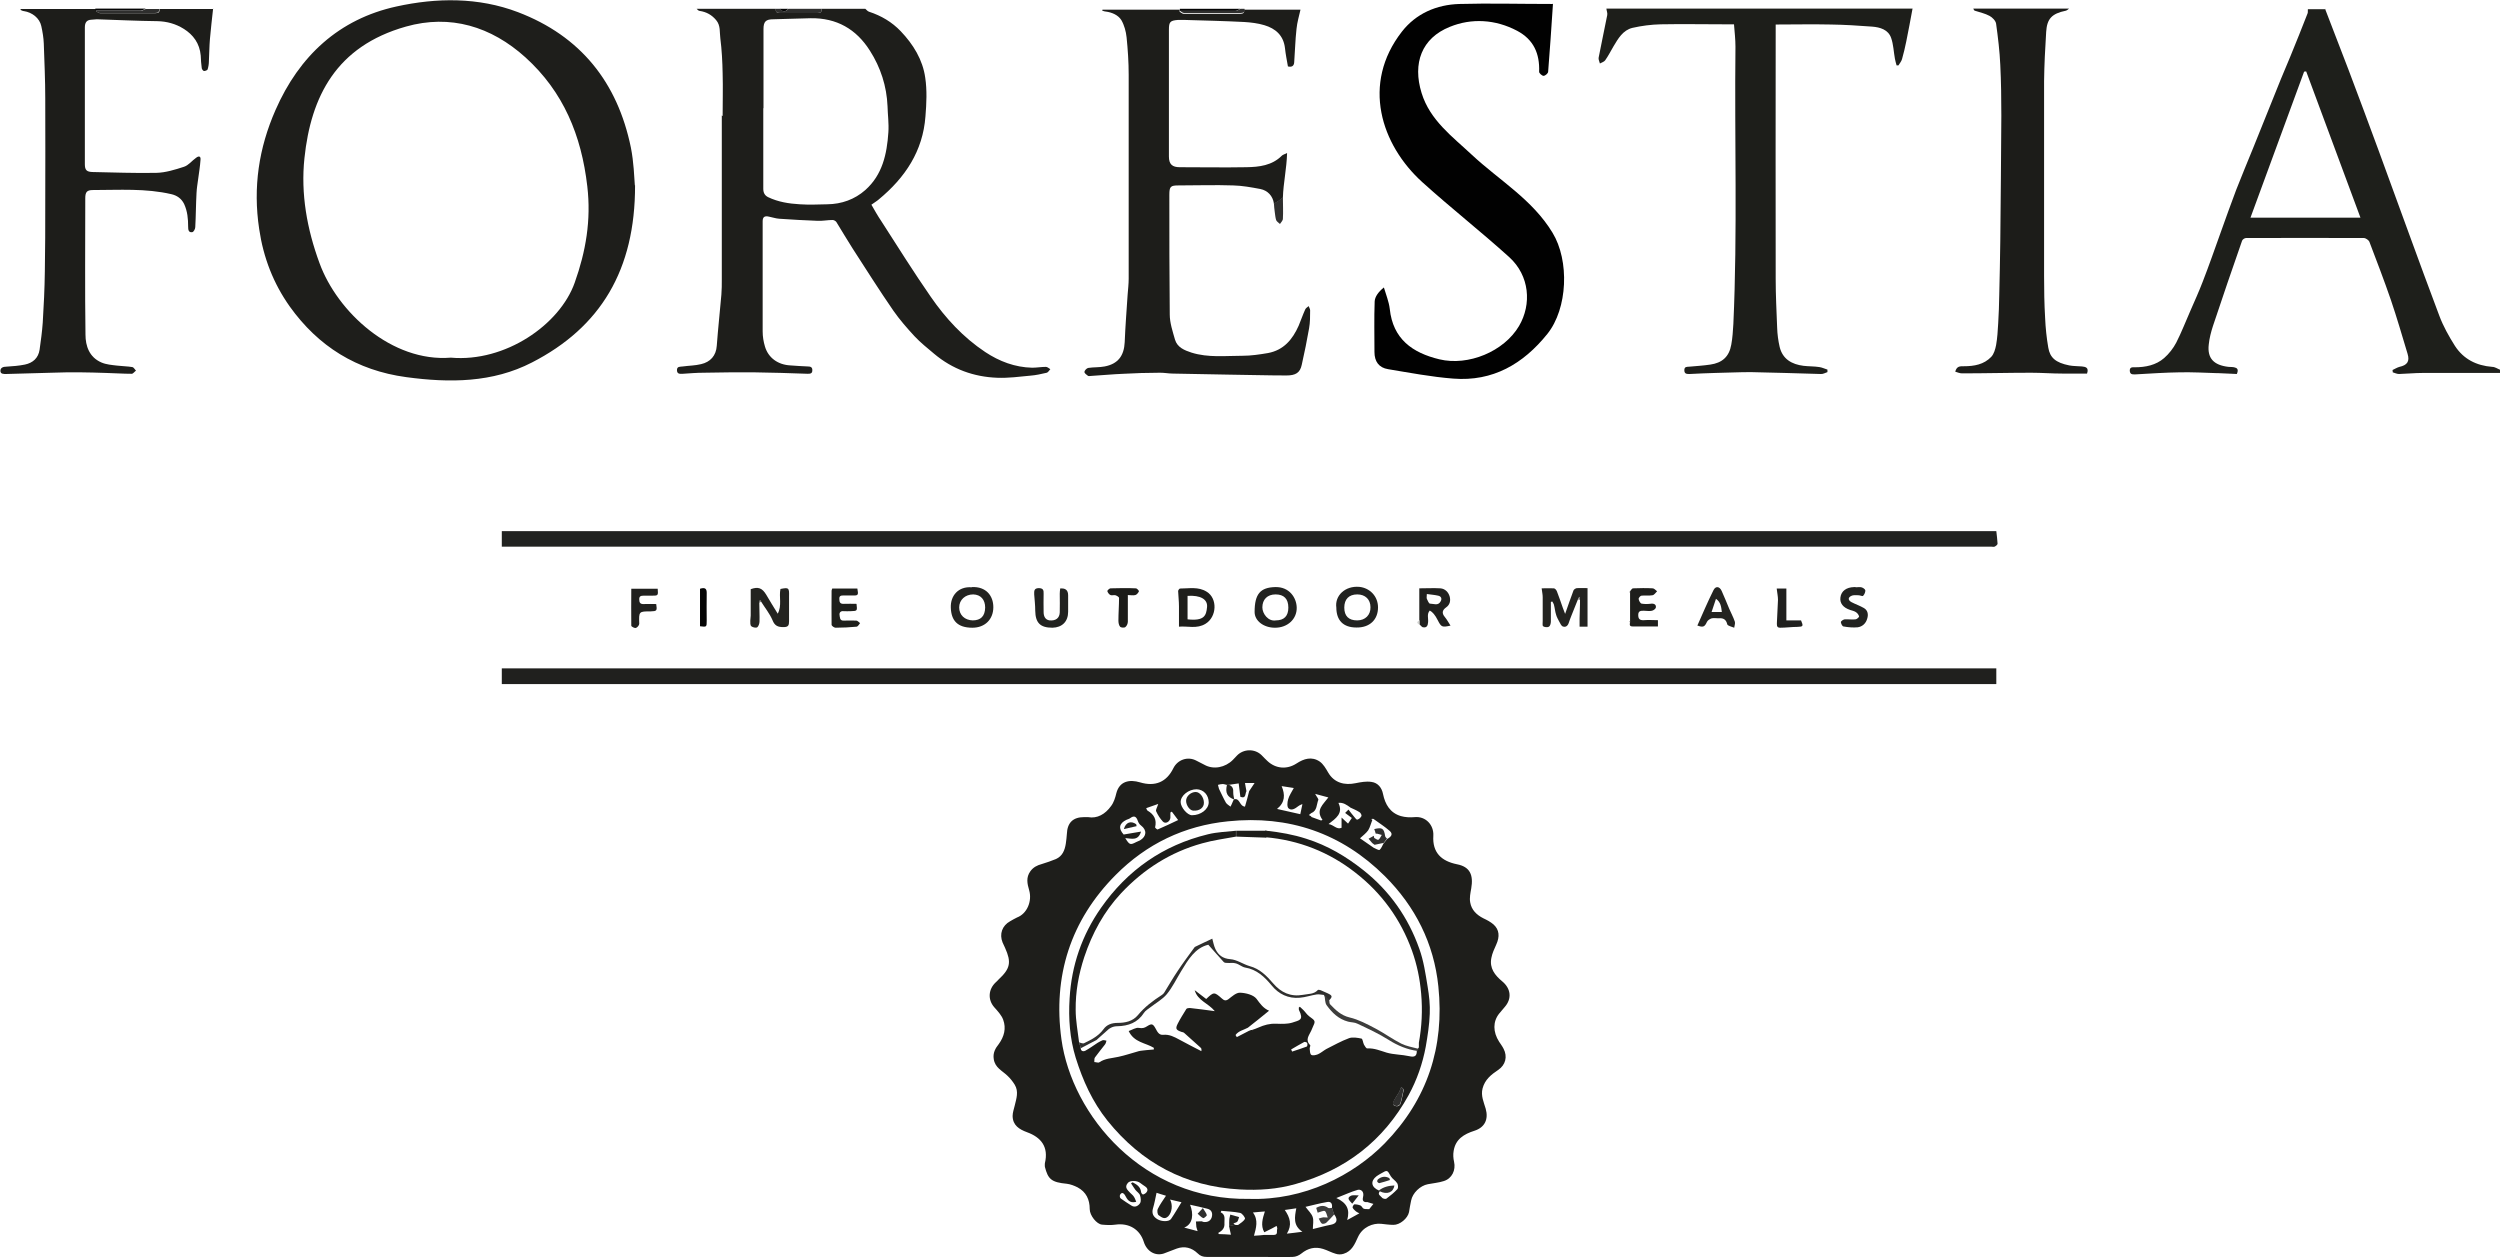 <?xml version="1.0" encoding="UTF-8"?><svg id="Capa_2" xmlns="http://www.w3.org/2000/svg" viewBox="0 0 119.32 60"><defs><style>.cls-1{fill:#1c1c19;}.cls-2{fill:#666564;}.cls-3{fill:#1e1e1b;}.cls-4{fill:#20201e;}.cls-5{fill:#212220;}.cls-6{fill:#040404;}.cls-7{fill:#1e1f1b;}.cls-8{fill:#1d1e1a;}.cls-9{fill:#232320;}.cls-10{fill:#3d3d3c;}.cls-11{fill:#1d1d1a;}.cls-12{fill:#d1d2d0;}.cls-13{fill:#2f2f2e;}.cls-14{fill:#807e7d;}.cls-15{fill:#010101;}</style></defs><g id="Capa_1-2"><path class="cls-3" d="m34.49,5.54c0-.68.02-1.35,0-2.03-.01-.56-.04-1.13-.11-1.68-.04-.29.02-.61-.2-.87-.21-.25-.46-.39-.79-.44-.05,0-.1-.06-.14-.1,1.26,0,2.52,0,3.78,0-.02.14.04.2.19.2.6,0,1.2,0,1.8,0,.16,0,.21-.06.19-.2.7,0,1.39,0,2.09,0,.06.05.11.12.18.14.58.19,1.09.49,1.51.93.6.63,1.05,1.36,1.17,2.22.09.6.06,1.23.01,1.84-.12,1.66-.97,2.93-2.23,3.97-.09.08-.2.14-.35.25.15.26.3.53.47.78.78,1.21,1.54,2.43,2.36,3.61.71,1.03,1.55,1.94,2.6,2.64.68.45,1.42.73,2.24.75.22,0,.44-.04.66-.04.07,0,.14.07.21.11-.06.06-.1.15-.17.17-.26.06-.52.12-.79.14-.52.05-1.05.12-1.57.1-1.12-.04-2.14-.41-3.01-1.14-.32-.27-.66-.54-.94-.84-.36-.39-.71-.79-1.01-1.22-.67-.97-1.3-1.97-1.94-2.96-.27-.42-.52-.85-.78-1.27-.03-.05-.12-.1-.18-.1-.24,0-.47.05-.71.04-.61-.02-1.23-.06-1.84-.1-.16-.01-.33-.07-.49-.1-.21-.05-.3.02-.3.22,0,1.75,0,3.51,0,5.26,0,.24.04.49.11.72.16.54.62.87,1.21.9.28.02.56.04.83.05.13,0,.23.03.22.19,0,.15-.1.16-.22.16-.87-.03-1.73-.06-2.6-.07-.79,0-1.59,0-2.38.02-.33,0-.66.03-.98.05-.12,0-.27.03-.28-.16-.01-.21.16-.17.28-.19.29-.04.59-.04.87-.11.44-.1.72-.4.75-.88.06-.81.15-1.63.22-2.44.02-.24.02-.48.02-.72,0-1.6,0-3.19,0-4.79,0-.65,0-1.29,0-1.94,0-.18,0-.36,0-.55,0-.03,0-.07,0-.1,0-.03,0-.07,0-.1,0-.12,0-.23,0-.35Zm1.94-.37s0,0,0,0c0,1.28,0,2.56,0,3.84,0,.19.07.32.23.4.48.23.99.31,1.51.34.44.03.88.01,1.32,0,.68-.01,1.3-.23,1.81-.68.82-.73,1.03-1.72,1.1-2.75.03-.42-.03-.84-.04-1.25-.04-.96-.33-1.85-.84-2.65-.65-1.03-1.59-1.57-2.83-1.55-.59.01-1.19.04-1.78.05-.36,0-.47.11-.47.47,0,1.26,0,2.51,0,3.77Zm-6.12,3.67c.01,4.05-1.65,6.78-4.92,8.46-1.88.97-3.93.98-6,.7-2.37-.32-4.2-1.47-5.56-3.37-.78-1.1-1.26-2.33-1.46-3.7-.3-1.99-.02-3.86.78-5.68,1.13-2.58,3.03-4.34,5.77-4.94,1.91-.42,3.91-.45,5.8.27,2.99,1.14,4.75,3.35,5.39,6.46.14.7.16,1.43.19,1.81Zm-8.79,8.23c2.59.23,5.2-1.57,5.91-3.58.53-1.49.79-2.98.6-4.6-.28-2.43-1.14-4.51-2.95-6.15-1.64-1.48-3.59-2.07-5.71-1.47-3.32.94-4.53,3.33-4.84,6.28-.18,1.7.12,3.38.72,5.01.85,2.33,3.45,4.74,6.27,4.51Z"/><path class="cls-7" d="m110.97.42c.37.97.75,1.94,1.12,2.91.49,1.29.97,2.59,1.45,3.89.96,2.61,1.9,5.24,2.88,7.84.19.51.46.99.75,1.45.41.63,1.02.94,1.78,1,.13,0,.25.09.38.14v.15c-.4,0-.8,0-1.19,0-.09,0-.18,0-.27,0-.75,0-1.49,0-2.24,0-.38,0-.75.04-1.13.05-.1,0-.2-.05-.3-.08,0-.04,0-.07-.01-.11.11-.05.22-.12.33-.15.37-.08.5-.26.39-.62-.26-.86-.51-1.73-.8-2.58-.32-.93-.67-1.84-1.02-2.76-.03-.09-.18-.19-.27-.19-1.87-.01-3.75,0-5.62,0-.07,0-.17.07-.19.13-.47,1.35-.94,2.71-1.39,4.07-.09.28-.17.58-.2.88-.08.67.25.99.94,1.07.09.01.18,0,.27.02.14.03.23.09.13.32-.28-.01-.58-.03-.88-.04-.02,0-.05,0-.07,0-.58-.02-1.17-.05-1.75-.04-.72.01-1.44.06-2.16.1-.14,0-.24,0-.25-.18,0-.18.13-.16.24-.16.51,0,1.01-.1,1.4-.44.23-.2.44-.47.58-.74.25-.49.45-1.01.67-1.51.2-.46.41-.92.59-1.39.3-.77.57-1.55.85-2.33.25-.69.49-1.38.75-2.06.26-.67.54-1.33.81-2,.44-1.09.88-2.19,1.32-3.28.15-.37.31-.73.46-1.1.28-.68.55-1.36.82-2.05.02-.06,0-.13.01-.19.28,0,.56,0,.85,0Zm-.9,2.99s-.07,0-.1.01c-.85,2.32-1.7,4.63-2.56,6.97h5.25c-.87-2.35-1.73-4.66-2.59-6.98Z"/><path class="cls-11" d="m60.8,9.71c-.05-.35-.29-.62-.65-.69-.43-.08-.86-.16-1.29-.17-.87-.03-1.74,0-2.61,0-.38,0-.44.05-.44.45,0,1.9,0,3.8.02,5.71,0,.4.14.81.25,1.2.11.37.45.51.79.62.8.25,1.62.15,2.43.15.41,0,.81-.06,1.22-.13.75-.14,1.17-.65,1.46-1.3.11-.26.2-.53.32-.79.03-.06.1-.1.16-.15.02.07.07.13.07.2,0,.29,0,.58-.05.86-.1.58-.22,1.16-.35,1.74-.08.38-.29.51-.73.51-.92,0-1.85-.03-2.77-.04-.88-.02-1.76-.03-2.65-.05-.22,0-.44-.05-.66-.04-.57,0-1.14.02-1.7.05-.51.02-1.01.07-1.52.1-.06,0-.13.02-.17,0-.07-.05-.18-.13-.17-.19,0-.07.11-.18.18-.19.26-.04.52-.02.78-.07.64-.12.93-.51.96-1.16.03-.76.09-1.51.14-2.27.02-.25.05-.51.05-.76,0-3.24,0-6.48,0-9.73,0-.6-.04-1.2-.1-1.79-.03-.28-.11-.58-.25-.82-.15-.24-.44-.37-.75-.41-.05,0-.11-.03-.16-.04,0,0,0-.04.01-.05,1.23,0,2.45,0,3.68,0v.1c.06.03.13.1.19.1.9,0,1.8,0,2.7,0,.16,0,.21-.06.19-.2.9,0,1.79,0,2.69,0-.07.31-.16.61-.19.92-.06.53-.07,1.06-.11,1.59-.01.2-.14.24-.3.2-.05-.29-.11-.58-.14-.87-.07-.61-.45-.94-.99-1.1-.3-.09-.63-.13-.95-.15-.96-.05-1.93-.07-2.89-.1-.09,0-.18,0-.27,0-.38.03-.44.09-.44.47,0,2.02,0,4.04,0,6.05,0,.38.17.51.52.51,1.06,0,2.12.02,3.18,0,.61-.01,1.22-.08,1.69-.55.04-.04.11-.06.25-.13-.02.75-.18,1.44-.2,2.13-.07.05-.13.11-.2.16-.07.05-.16.09-.23.14Z"/><path class="cls-8" d="m91.28.42c-.1.52-.19,1.05-.3,1.57-.06.28-.12.56-.2.83-.03.11-.11.2-.17.3-.03,0-.06,0-.09,0-.03-.11-.06-.21-.08-.32-.06-.33-.07-.68-.18-.99-.14-.4-.53-.51-.91-.54-.65-.05-1.31-.09-1.96-.1-.87-.02-1.74,0-2.64,0,0,.09,0,.17,0,.25,0,3.96-.01,7.93,0,11.89,0,.78.04,1.55.07,2.33.01.31.05.62.12.92.14.58.58.83,1.14.9.25.03.51.02.76.06.13.02.25.08.38.12,0,.04,0,.08,0,.12-.1.03-.21.1-.31.09-1.12-.03-2.23-.07-3.35-.09-.57,0-1.14.03-1.71.04-.4.01-.8.03-1.21.05-.13,0-.25,0-.25-.18,0-.18.12-.16.24-.17.33-.03.67-.05,1-.1.56-.08.9-.37,1-.95.06-.32.08-.66.1-.99.2-4.41.05-8.82.1-13.23,0-.35-.04-.7-.07-1.07-.14,0-.28,0-.42,0-1.03,0-2.06-.02-3.08,0-.45.01-.91.07-1.35.17-.45.11-.68.51-.9.88-.13.22-.25.46-.4.67-.05.07-.16.1-.25.15-.02-.09-.08-.2-.06-.28.13-.68.28-1.36.41-2.03.02-.1-.03-.2-.04-.31,4.87,0,9.75,0,14.62,0Z"/><path class="cls-11" d="m10.17.42c-.05.48-.11.96-.15,1.44-.03.35-.03.7-.05,1.06,0,.13-.02.26-.06.39-.01.04-.11.08-.17.08-.04,0-.1-.08-.11-.13-.03-.2-.04-.41-.05-.61-.05-.57-.35-.99-.82-1.28-.37-.23-.79-.35-1.25-.36-.96-.01-1.93-.06-2.89-.09-.08,0-.16.02-.25.02-.24.01-.32.14-.32.37,0,.77,0,1.54,0,2.31,0,1.41,0,2.81,0,4.22,0,.28.09.36.36.37,1.02.02,2.03.06,3.05.04.44-.01.89-.15,1.32-.29.22-.07.38-.29.58-.43.13-.1.23-.08.21.1-.02.3-.07.6-.11.9-.03.23-.07.45-.08.68-.03.54-.03,1.09-.06,1.63,0,.09-.08.23-.14.24-.18.03-.2-.11-.2-.26,0-.37-.03-.73-.19-1.08-.13-.27-.35-.41-.6-.47-1.24-.29-2.5-.2-3.75-.2-.3,0-.37.1-.37.4,0,2.17-.02,4.34.01,6.5,0,.54.18,1.08.76,1.33.23.1.5.12.75.15.24.03.49.03.73.07.06.01.11.11.17.17-.07.05-.14.15-.2.15-.41,0-.82-.03-1.23-.04-.42-.01-.84-.03-1.27-.03-.45,0-.89,0-1.34.02-.72.02-1.43.04-2.15.06-.12,0-.28.01-.28-.15,0-.15.13-.2.29-.2.3-.02.59-.04.88-.1.38-.08.64-.31.7-.71.06-.43.12-.86.15-1.29.05-.81.09-1.63.1-2.44.02-1.07.02-2.13.02-3.2,0-1.69.01-3.38,0-5.06,0-.87-.04-1.74-.07-2.62-.01-.28-.06-.57-.12-.84-.08-.37-.43-.65-.83-.71-.06,0-.11-.04-.17-.06.01-.01.02-.02.03-.04,1.19,0,2.39,0,3.58,0,0,.03,0,.07,0,.1.06.03.13.1.19.1.88,0,1.77,0,2.65,0,.16,0,.21-.06.19-.2.86,0,1.72,0,2.59,0Z"/><path class="cls-1" d="m98.74.42s-.09.08-.14.09c-.68.14-.9.39-.94,1.01-.05.79-.09,1.57-.1,2.36,0,3.09,0,6.19,0,9.28,0,.67.01,1.35.05,2.02.02.47.07.95.15,1.41.08.48.35.72,1,.85.2.04.41.03.61.05.17.02.34.05.24.34-.38,0-.77,0-1.17,0-.5,0-1-.04-1.5-.04-1.1,0-2.2.03-3.3.03-.11,0-.21-.05-.32-.08.07-.27.23-.26.41-.26.49,0,.96-.08,1.31-.45.13-.14.19-.36.23-.56.06-.34.08-.69.1-1.04.03-.44.04-.89.05-1.33.02-.86.04-1.73.05-2.59.02-2,.04-3.99.05-5.99,0-.81-.01-1.61-.05-2.42-.03-.66-.11-1.32-.2-1.97-.02-.14-.18-.3-.31-.37-.22-.12-.47-.17-.71-.25-.03-.01-.05-.06-.07-.1,1.52,0,3.05,0,4.57,0Z"/><path class="cls-13" d="m39.21.42c.02.15-.04.2-.19.2-.6,0-1.2,0-1.8,0-.16,0-.21-.06-.19-.2h.2c.13.16.27.16.4,0h1.59Z"/><path class="cls-13" d="m7.59.42c.02.15-.04.2-.19.2-.88,0-1.77,0-2.65,0-.06,0-.13-.06-.19-.1.72,0,1.43,0,2.15,0,.08,0,.16-.06.24-.09.22,0,.43,0,.65,0Z"/><path class="cls-13" d="m59.4.42c.02.15-.04.2-.19.2-.9,0-1.8,0-2.7,0-.06,0-.13-.06-.19-.1.88,0,1.77,0,2.65,0,.08,0,.16-.06.24-.1.07,0,.13,0,.2,0Z"/><path class="cls-6" d="m59.2.42c-.08.03-.16.1-.24.1-.88,0-1.77,0-2.65,0v-.1c.96,0,1.92,0,2.88,0Z"/><path class="cls-6" d="m6.94.42c-.08.03-.16.09-.24.09-.72,0-1.43,0-2.15,0,0-.03,0-.07,0-.1.8,0,1.59,0,2.39,0Z"/><path class="cls-6" d="m37.62.42c-.13.16-.27.16-.4,0h.4Z"/><path class="cls-3" d="m51.93,39c.44.08.82-.14,1.1-.53.13-.17.2-.4.25-.61.15-.58.63-.67,1.13-.52.73.22,1.27-.02,1.59-.67.2-.41.69-.59,1.11-.36.12.07.25.12.37.19.44.25,1,.13,1.36-.23.06-.06.13-.13.19-.2.31-.33.85-.35,1.18-.03.09.09.18.19.28.28.39.37.93.42,1.39.12.35-.23.73-.35,1.11-.09.17.12.29.33.4.52.29.5.79.62,1.31.51.25-.05.51-.1.76-.06.3.04.49.27.55.58.1.49.34.9.85,1.05.21.06.44.07.66.05.52-.05.92.37.89.89-.05.81.39,1.21,1.13,1.36.62.12.79.51.68,1.15-.04.22-.09.46-.05.67.06.36.31.6.63.76.17.08.34.17.48.29.28.25.31.58.13.97-.09.2-.19.41-.23.63-.1.49.17.83.52,1.12.41.34.47.82.12,1.22-.09.11-.18.21-.27.32-.3.38-.3.87,0,1.34.07.11.15.21.21.33.2.38.1.78-.26,1.02-.33.22-.63.46-.74.88-.09.35.06.66.15.97.14.5-.04.89-.54,1.05-.5.16-.9.4-.99.96-.03.17-.02.35.02.52.09.4-.1.8-.49.92-.24.08-.51.1-.76.15-.37.07-.73.42-.8.78-.04.18-.07.37-.1.55-.06.3-.44.62-.75.61-.19,0-.39-.03-.58-.05-.39-.04-.89.15-1.11.64-.15.33-.29.67-.68.79-.12.04-.26.04-.38,0-.21-.06-.4-.17-.6-.23-.38-.12-.72-.04-1.04.22-.11.09-.27.16-.41.16-.49.02-.98,0-1.47,0-.88,0-1.76,0-2.64,0-.17,0-.3-.04-.43-.17-.28-.27-.62-.36-.99-.23-.21.07-.42.17-.63.24-.41.13-.81-.11-.95-.56-.19-.6-.71-.91-1.35-.82-.21.03-.43.02-.64,0-.26-.02-.59-.44-.59-.74,0-.46-.17-.82-.58-1.04-.16-.08-.34-.15-.51-.17-.74-.07-.9-.22-1.05-.81-.01-.05,0-.12,0-.17.19-.79-.19-1.24-.85-1.48-.38-.14-.68-.33-.69-.77,0-.17.06-.33.1-.5.08-.34.2-.67,0-1-.1-.16-.21-.3-.35-.43-.25-.24-.59-.38-.65-.79-.05-.3.08-.52.24-.72.26-.36.36-.75.21-1.16-.08-.22-.27-.42-.43-.6-.32-.37-.27-.86.07-1.18.05-.04.09-.09.14-.14.56-.52.62-.82.31-1.51-.04-.09-.08-.17-.12-.26-.16-.4-.02-.8.36-1.01.11-.06.22-.13.33-.18.48-.18.73-.78.58-1.3-.09-.31-.16-.61.06-.91.14-.19.32-.28.54-.34.23-.07.46-.15.68-.24.31-.14.42-.42.47-.74.02-.15.04-.3.05-.46.02-.53.29-.8.82-.8.05,0,.1,0,.21,0Zm6.62-1.54c-.06-.01-.13-.04-.19-.04-.08,0-.15.02-.23.04.02.06.03.13.05.19.11.22.21.45.33.66.05.08.15.13.22.19.04-.08.08-.16.11-.24.02-.04.03-.07.05-.11.3-.08.25.32.53.35.07-.24.14-.49.2-.74.08-.12.17-.25.26-.39h-.46c.02.14.05.26.07.39-.07.12-.01.38-.29.27-.03-.21-.05-.41-.08-.64-.16.02-.32.05-.48.07-.03,0-.07,0-.1,0Zm7.5,2.78c.05-.07.11-.13.16-.2.17-.09.3-.22.12-.38-.24-.21-.51-.38-.77-.57-.03-.02-.08,0-.12,0,.02.01.04.03.06.04-.07.17-.11.36-.2.5-.1.14-.25.25-.39.38.19.13.42.29.65.45.1.04.25.14.29.1.09-.08.13-.22.2-.33Zm-3.47-1.25c.16.06.31.11.47.17.02,0,.05-.02.07-.03-.34-.47.03-.73.28-1.07-.22-.06-.4-.11-.63-.17.07.14.17.24.15.29-.09.22-.05.52-.34.63-.04.03-.07.06-.11.09.04.02.08.05.12.07Zm-2.24,19.82c-.18-.32-.08-.65.03-.99-.21.02-.4.03-.57.05.27.36.15.74.05,1.11.17-.01.33-.02.49-.04.16,0,.31,0,.47,0,.2-.01.11-.18.15-.29.01-.04-.02-.09-.03-.14-.07.04-.15.08-.22.12-.12.06-.24.12-.36.18Zm4.11-20.27c-.17-.12-.34-.25-.57-.22.24.5-.11.73-.47,1.01.25.04.39.28.62.18v-.49c.13.12.22.21.31.29.06-.09.13-.19.18-.27-.13-.1-.23-.17-.32-.24.05-.05.1-.1.16-.16.08.11.17.22.26.33.05.06.12.16.16.15.08-.02.16-.09.2-.17.02-.04-.04-.16-.1-.19-.14-.09-.29-.15-.44-.22Zm-5.5,19.92s.11.02.15,0c.12-.09.26-.17.32-.29.02-.05-.13-.26-.23-.28-.29-.06-.6-.07-.9-.1,0,.02-.02.05-.03.07.25.12.17.33.18.52.02.23-.1.36-.29.46,0,.02.01.04.02.06.2,0,.4.02.58.03-.04-.16-.06-.29-.09-.42.09-.02.19-.03.28-.05Zm6.91-1.6c-.14.15.04.22.1.3.03.05.17.08.21.05.19-.14.37-.29.53-.46.04-.05.03-.2-.01-.27-.08-.13-.23-.21-.31-.34-.17-.3-.16-.31-.47-.13-.07.04-.14.08-.21.13-.3.23-.26.52.11.68.02.01.03.03.05.04Zm-.65.52c-.26-.02-.14-.23-.14-.34.01-.22-.16-.28-.27-.25-.32.09-.63.24-1.02.39.5.23.66.54.52,1.05.22-.12.39-.21.58-.32-.09-.05-.13-.06-.16-.09-.06-.05-.13-.11-.16-.18-.02-.04.05-.15.08-.16.1,0,.21.02.3.06.06.03.09.13.15.15.08.03.17.01.26.02.07-.08.13-.17.2-.25-.1-.03-.2-.06-.3-.09-.01,0-.03,0-.05.01Zm-1.54.59c-.03-.11-.07-.21-.1-.32.03-.18-.03-.32-.23-.28-.36.06-.71.16-1.03.23.13.18.28.31.34.48.06.17.01.37.01.58.26-.06.57-.15.88-.21.25-.05.34-.22.14-.49Zm-4.06-.75c2.63.09,4.99-1.13,6.48-2.65,2.04-2.09,2.86-4.61,2.56-7.49-.21-2.05-1.1-3.81-2.55-5.26-2.07-2.06-4.59-2.92-7.49-2.62-2.09.21-3.89,1.08-5.36,2.56-2.16,2.17-3,4.83-2.59,7.84.5,3.63,3.9,7.71,8.96,7.62Zm-5.91-17.23c.21.34.24.35.53.2.06-.03.12-.05.18-.08.32-.19.34-.49.05-.71-.07-.05-.12-.13-.15-.21-.07-.21-.17-.29-.37-.14-.05.04-.12.05-.18.08-.35.17-.39.41-.13.7.26-.04.53-.09.83-.14-.14.46-.45.33-.76.31Zm.28,16.49s.05-.04.08-.05c.19.1.37.21.4.45,0,.05.05.12.09.13.04,0,.1-.04.14-.07.11-.11.1-.22-.03-.31-.08-.06-.17-.11-.24-.17-.15-.12-.49-.13-.59,0-.18.21-.01.34.12.48.06.06.13.11.17.18.05.07.07.15.11.24-.33.09-.43-.12-.54-.32-.03-.05-.08-.1-.13-.1-.04,0-.1.06-.11.11-.01.04,0,.12.04.15.16.12.34.23.51.34.17.11.33.01.41-.11.06-.09.04-.26,0-.38-.03-.1-.15-.17-.22-.26-.07-.09-.13-.2-.2-.3Zm1.86.76c.15.28.09.63-.08.81-.18.18-.33.04-.46-.05-.06-.04-.08-.22-.04-.3.1-.21.24-.4.39-.63-.18-.05-.35-.11-.45-.14-.06.28-.1.51-.17.74-.07.24.01.4.21.52.2.12.55.13.65-.01.18-.26.33-.53.5-.8-.16-.04-.33-.08-.55-.13Zm1.27-19.57c-.38,0-.76.3-.76.61,0,.25.32.63.54.63.42,0,.79-.28.8-.61,0-.35-.24-.62-.58-.63Zm-.59,20.92c.23.06.42.11.64.17-.02-.08-.05-.14-.06-.2-.01-.09-.01-.17-.02-.26.09,0,.17-.01.26-.01.03,0,.06.02.09.03.19.03.34-.04.4-.21.06-.19.01-.37-.21-.42-.27-.07-.54-.13-.82-.19.17.43.15.92-.28,1.09Zm-1.81-20.01s.02.06.03.07c0,.01.02.03.03.04.31.18.45.43.36.8,0,.02.1.11.12.1.31-.13.62-.28.98-.45-.12-.16-.21-.28-.3-.4-.02.01-.05.02-.07.04,0,.09,0,.18,0,.26-.03.19-.24.3-.36.17-.13-.14-.24-.31-.32-.49-.03-.07.05-.18.1-.35-.22.08-.39.14-.57.2Zm7.44-.2c-.11.05-.16.07-.19.1-.14.11-.32.23-.46.1-.08-.07-.06-.29-.02-.43.05-.18.17-.35.27-.54-.19-.03-.38-.06-.58-.09.17.41.17.77-.22,1.09.39.09.74.17,1.11.25.03-.16.06-.28.1-.47Zm-.83,19.37c.25.36.36.71.1,1.13.25-.03.46-.05.74-.09-.45-.3-.37-.7-.29-1.12-.18.03-.35.05-.55.08Z"/><path class="cls-5" d="m23.95,26.09v-.74h71.33c.02.19.05.39.06.6,0,.05-.08.11-.14.14-.05.02-.11,0-.17,0-23.39,0-46.78,0-70.16,0h-.92Z"/><path class="cls-4" d="m23.95,32.65v-.75h71.33v.75H23.95Z"/><path class="cls-9" d="m75.01,29.36c-.05.13-.1.25-.14.38-.05.14-.15.21-.28.16-.08-.03-.12-.15-.17-.23-.06-.11-.12-.22-.15-.33-.05-.15-.06-.31-.1-.46-.01-.06-.05-.11-.08-.17-.02,0-.05.01-.07.02,0,.31,0,.62,0,.93,0,.09-.03.21-.09.25-.07.04-.21.03-.28-.02-.04-.03-.02-.16-.02-.25,0-.38,0-.76,0-1.14,0-.13-.03-.25-.05-.42.22,0,.4-.01.58,0,.06,0,.13.09.15.15.1.26.19.52.28.78.03.08.06.16.11.29.14-.41.27-.76.4-1.12.02-.05.1-.1.16-.11.16-.01.33,0,.51,0v1.84h-.38v-.4c0-.23.02-.46.02-.69,0-.02,0-.04,0-.07,0-.04,0-.08,0-.13,0-.04,0-.08,0-.12h-.04s-.04.07-.06.11c-.1.25-.2.5-.3.75Z"/><path class="cls-9" d="m36.24,28.78c0,.3.02.59.01.89,0,.09-.05.23-.11.27-.07.04-.22,0-.28-.05-.06-.05-.05-.18-.05-.27,0-.08.02-.16.02-.24,0-.42,0-.83,0-1.26.36-.13.55-.06.75.28.17.29.34.57.54.89.21-.39.05-.8.13-1.18.4-.08.42-.06.41.35,0,.4,0,.79,0,1.19,0,.19-.03.28-.26.28-.26,0-.42-.05-.53-.33-.13-.31-.36-.59-.54-.88-.02-.03-.04-.05-.06-.08,0,.05-.02.1-.03.15Z"/><path class="cls-9" d="m46.39,28.02c.67-.03,1.02.41,1.02.96,0,.58-.4.98-1,.98-.72,0-1.01-.35-1.03-.96-.02-.57.36-1.02,1-.97Zm.03,1.59c.39,0,.59-.2.6-.61,0-.38-.21-.62-.57-.63-.38,0-.67.26-.67.62,0,.36.26.61.65.62Z"/><path class="cls-5" d="m63.78,29c-.08-.57.42-1.05,1.1-.99.49.05.89.44.89.98,0,.59-.4.97-1.03.96-.63,0-.96-.34-.96-.96Zm1,.61c.38,0,.64-.26.63-.63,0-.37-.25-.61-.63-.61-.4,0-.62.23-.62.63,0,.4.21.61.61.61Z"/><path class="cls-5" d="m60.85,29.96c-.54,0-.97-.33-.97-.75,0-.86.27-1.17.98-1.19.68-.02,1.02.51,1.03.98.01.55-.44.96-1.03.96Zm.04-.35c.4,0,.6-.21.6-.61,0-.42-.21-.63-.61-.63-.39,0-.63.24-.63.62,0,.3.28.68.64.62Z"/><path class="cls-3" d="m56.27,29.91c0-.35,0-.66,0-.97,0-.24-.03-.49-.04-.73,0-.04.06-.12.09-.12.43,0,.87-.1,1.27.15.53.32.49,1.2-.05,1.53-.42.26-.86.1-1.27.14Zm.41-1.47v1.12c.81.09.89-.19.93-.58.04-.38-.32-.58-.93-.54Z"/><path class="cls-4" d="m67.74,29.61v-1.53c.35,0,.68-.02,1.01,0,.22.02.38.18.44.39.05.19.02.39-.17.52-.18.13-.22.27-.06.46.1.12.18.27.27.41-.41.09-.44.07-.61-.26q-.18-.36-.38-.46c-.15.17-.06.37-.08.56-.01.15-.06.27-.23.24-.07,0-.12-.09-.18-.14,0-.07,0-.14,0-.2Zm.36-1.26c0,.11-.02.18,0,.23.04.09.1.23.15.23.17,0,.39.12.51-.11.07-.12.03-.24-.12-.27-.17-.04-.35-.05-.55-.08Z"/><path class="cls-5" d="m50.58,28.09q.4-.05.4.32c0,.26,0,.53,0,.79,0,.47-.29.75-.75.76-.58,0-.81-.23-.82-.81,0-.26-.03-.52-.05-.78,0-.15-.02-.29.21-.3.21,0,.25.09.24.27-.01.29,0,.58,0,.87,0,.21.08.37.28.4.3.03.48-.11.49-.38.01-.3,0-.59,0-.89,0-.08.01-.16.02-.24Z"/><path class="cls-7" d="m39.71,28.09h1.21c.06.32.04.34-.24.33-.14,0-.28,0-.42,0-.13,0-.21.02-.2.17,0,.14.03.24.21.23.21-.01.41,0,.61,0,.04.34.04.34-.27.35-.12,0-.23.01-.35,0-.14-.02-.21.08-.19.18.02.11,0,.28.2.27.2,0,.4-.01.6,0,.06,0,.12.08.18.12-.05.06-.1.16-.16.17-.33.03-.67.05-1.01.05-.07,0-.19-.09-.19-.14-.01-.54,0-1.09,0-1.63,0-.03.02-.06.03-.09Z"/><path class="cls-3" d="m77.8,28.22s.09-.14.14-.14c.31-.01.63-.02.94,0,.07,0,.14.09.21.14-.07.07-.14.18-.22.19-.17.03-.35,0-.52.02-.06,0-.15.11-.14.16.01.08.08.21.14.22.16.03.33.02.49,0,.15,0,.21.08.19.19-.01.06-.12.14-.19.15-.12.03-.25,0-.37,0-.14,0-.28-.01-.28.2,0,.19.07.26.27.25.22-.02.44,0,.67,0v.3c-.41,0-.8,0-1.2,0-.17,0-.15-.09-.13-.2,0-.02,0-.04,0-.05,0-.46,0-.92,0-1.39,0-.02,0-.04,0-.06Z"/><path class="cls-9" d="m81.01,29.86c.25-.56.49-1.13.77-1.69.1-.21.29-.19.39.03.13.28.24.57.36.85.09.21.2.41.27.62.03.08-.02.19-.03.29-.12-.05-.31-.09-.33-.16-.06-.25-.2-.31-.42-.29-.11,0-.22-.02-.32,0-.09.03-.19.09-.23.17-.11.24-.18.28-.47.17Zm1.17-.65c-.03-.24-.05-.47-.28-.63-.07.22-.14.41-.21.63h.49Z"/><path class="cls-5" d="m88.57,28.03c.09,0,.19-.02.27,0,.08.02.18.09.19.15,0,.08-.04.19-.11.26-.03.03-.14-.03-.22-.03-.11,0-.25-.02-.34.03-.17.08-.16.21.01.3.19.1.4.17.59.28.19.11.22.31.16.5-.06.23-.23.39-.46.42-.22.02-.45,0-.67-.04-.06,0-.12-.13-.13-.21,0-.04.11-.12.18-.13.17-.01.35.02.52,0,.06,0,.18-.11.17-.14-.02-.08-.08-.16-.16-.21-.08-.05-.18-.07-.27-.1-.33-.11-.5-.32-.46-.6.04-.3.28-.48.65-.49.02,0,.05,0,.07,0,0,0,0,0,0,0Z"/><path class="cls-4" d="m31.39,28.09c.03.34.02.34-.27.34-.13,0-.26,0-.4,0-.14,0-.22.03-.21.19,0,.15.06.22.22.21.2-.01.4,0,.59,0,.05.32.03.34-.26.35-.57,0-.57,0-.55.59,0,.07-.09.18-.16.2-.06.02-.22-.06-.22-.11-.01-.58,0-1.17,0-1.76h1.26Z"/><path class="cls-1" d="m53.83,28.41c0,.44,0,.85,0,1.26,0,.09-.05.21-.12.26-.05.04-.21.03-.25-.02-.06-.07-.08-.19-.08-.29,0-.36.03-.72.03-1.08,0-.05-.11-.11-.17-.13-.08-.02-.18.02-.24-.01-.07-.03-.13-.12-.15-.19,0-.03.1-.13.15-.13.4-.01.81-.02,1.21,0,.06,0,.16.12.15.14-.03.07-.1.16-.17.18-.11.03-.23,0-.37,0Z"/><path class="cls-4" d="m84.8,28.09h.46v1.52h.7c.12.28.1.3-.17.31-.28,0-.55.04-.83.04-.19,0-.15-.16-.15-.28.01-.35.04-.7.05-1.05,0-.17-.04-.34-.06-.53Z"/><path class="cls-6" d="m33.41,28.1c.25-.08.33,0,.32.23-.01.43,0,.86,0,1.29,0,.31,0,.31-.32.27,0-.59,0-1.18,0-1.79Z"/><path class="cls-13" d="m60.8,9.71c.08-.05.16-.09.23-.14.07-.05.13-.11.2-.16,0,.34.02.69,0,1.03,0,.09-.09.17-.14.25-.06-.06-.15-.11-.18-.18-.04-.12-.05-.26-.07-.4-.02-.13-.03-.27-.04-.41Z"/><path class="cls-12" d="m67.74,29.61c0,.07,0,.14,0,.2-.13-.07-.13-.13,0-.2Z"/><path class="cls-14" d="m36.24,28.78s.02-.1.03-.15c.02.03.04.05.06.08-.03.02-.06.04-.09.06Z"/><path class="cls-2" d="m77.8,29.66s0,.04,0,.05c-.01-.01-.02-.02-.04-.04.01,0,.03-.01.04-.02Z"/><path class="cls-2" d="m77.8,28.22s0,.04,0,.06c-.01,0-.03-.01-.04-.02.01-.01.03-.02.04-.04Z"/><path class="cls-10" d="m63.67,57.97c-.12.13-.23.26-.36.38-.05.05-.18.08-.22.05-.07-.05-.1-.16-.15-.24.07-.02.14-.05.22-.06.05,0,.09,0,.21.01-.05-.13-.07-.27-.14-.31-.07-.03-.19.04-.34.08-.02-.05-.04-.14-.07-.23.21-.12.39-.13.57,0,.04.03.12,0,.19,0,.03.11.07.21.1.32Z"/><path class="cls-13" d="m65.62,40.33c-.05-.04-.11-.07-.15-.12-.05-.06-.1-.12-.15-.18.08-.05.17-.09.25-.14.01.04,0,.09.03.11.06.04.16.1.19.08.07-.05.11-.15.16-.23-.07-.02-.15-.04-.22-.06-.02,0-.05,0-.07,0-.02-.07-.04-.15-.07-.22.38-.09.46-.04.52.33,0,.05.06.09.09.13-.05.07-.11.13-.16.2-.14.03-.29.06-.43.09Z"/><path class="cls-9" d="m58.67,58.51c0-.09-.01-.18,0-.27,0-.09.03-.18.05-.27.14.04.28.08.42.12-.03.07-.04.15-.08.21-.04.05-.12.06-.19.09.03.03.05.06.08.08-.09.02-.19.03-.28.05Z"/><path class="cls-9" d="m58.91,38.16c-.34-.12-.44-.32-.35-.7.03,0,.07,0,.1,0,.18.07.21.2.2.37,0,.11.03.22.05.33Z"/><path class="cls-13" d="m65.81,56.82c.22-.17.47-.23.74-.24-.04.33-.35.45-.69.28-.02-.01-.03-.03-.05-.04Z"/><path class="cls-14" d="m75.4,28.63l-.09-.02s.04-.08.06-.12h.04c0,.05,0,.09,0,.13Z"/><path class="cls-14" d="m75.39,28.83s0-.04,0-.07c0,.02,0,.04,0,.07Z"/><path class="cls-11" d="m60.45,39.65c.64.07,1.27.18,1.89.38,1.02.32,1.91.85,2.73,1.5,1.25.99,2.14,2.25,2.67,3.75.21.58.3,1.21.4,1.82.07.42.12.86.1,1.29-.02.52-.1,1.04-.19,1.56-.15.81-.42,1.59-.82,2.32-1.2,2.18-3.01,3.57-5.39,4.24-.87.25-1.76.31-2.66.26-2.6-.14-4.69-1.26-6.32-3.28-.72-.9-1.18-1.92-1.52-3.01-.28-.92-.35-1.86-.29-2.82.09-1.58.59-3.03,1.5-4.33,1.26-1.8,2.96-2.99,5.1-3.51.44-.11.89-.12,1.34-.17,0,.09,0,.19,0,.28-.54.1-1.08.17-1.61.32-1.52.42-2.8,1.24-3.87,2.38-.82.88-1.38,1.91-1.76,3.05-.27.82-.42,1.66-.41,2.52,0,.51.1,1.02.16,1.53.03.09.05.19.08.28,0,.16.11.19.22.14.2-.11.39-.25.59-.38.08-.04.15-.09.23-.12.06-.02.13.01.19.02-.02.06-.03.13-.07.18-.16.21-.33.41-.48.62-.04.05-.02.14-.03.22.08,0,.19.05.24.01.28-.19.6-.19.91-.26.33-.07.64-.18.97-.27.12-.03.24-.03.37-.05.12-.01.23-.02.35-.03v-.08c-.39-.24-.94-.25-1.2-.8.17-.06.35-.18.49-.15.17.03.27,0,.39-.08.22-.14.28-.12.41.12.08.15.16.31.36.29.29-.03.53.1.77.23.34.19.69.36,1.05.55,0-.07.01-.09,0-.11,0-.02-.02-.04-.04-.06-.26-.23-.52-.47-.78-.7-.03-.03-.09-.04-.13-.05-.26-.09-.3-.15-.18-.39.12-.24.27-.47.41-.7.02-.04.11-.05.17-.05.37.04.75.09,1.19.15-.32-.39-.82-.5-.96-1,.21.16.38.29.55.42.36-.34.38-.35.74-.03.1.09.18.14.32.04.17-.13.37-.32.56-.31.27.01.63.1.78.29.17.23.32.45.6.57-.35.29-.68.55-1.01.81-.2.11-.45.15-.59.35.02.03.04.07.06.1.19-.1.39-.2.58-.3.04-.01.07-.03.1-.04h.02s.02,0,.02,0c.11-.04.22-.07.32-.12.27-.12.53-.19.83-.18.26.01.53.02.77-.05.35-.12.57-.11.33-.6-.02-.03,0-.08-.01-.12.02-.01.03-.03.05-.04.06.05.11.11.17.16.1.1.17.22.28.3.3.22.31.21.15.55-.02.04-.04.09-.06.14-.1.22-.3.43-.05.68.03.03-.03.12-.02.18.01.1.01.25.08.29.07.04.21.01.31-.03.14-.06.26-.17.4-.25.36-.18.71-.38,1.09-.52.17-.06.4-.02.59.02.06.01.07.19.12.29.04.07.11.19.16.18.33-.02.62.11.92.2.34.1.72.09,1.08.17.25.06.37,0,.36-.26.03-.05.06-.11.1-.16,0-.07,0-.15,0-.22.14-.77.18-1.55.11-2.34-.06-.71-.2-1.39-.44-2.06-.54-1.5-1.45-2.75-2.7-3.72-1.25-.98-2.69-1.55-4.29-1.69,0-.11,0-.22,0-.33Zm6.55,12.35s-.08-.08-.12-.12c-.03.08-.06.17-.1.25-.08.13-.17.26-.24.39-.03.06-.06.15-.04.2.02.05.12.08.18.08.06,0,.15-.06.16-.11.07-.22.11-.46.16-.68Zm-5.37-1.9s.03.06.04.09c.23-.08.47-.15.7-.24.03-.01.04-.12.02-.17,0-.03-.11-.06-.14-.05-.21.11-.42.24-.63.36Z"/><path class="cls-1" d="m59,39.93c0-.09,0-.19,0-.28.48,0,.96,0,1.44,0,0,.11,0,.22,0,.33-.48-.02-.96-.03-1.44-.05Z"/><path class="cls-9" d="m64.54,57.45c-.13-.15-.28-.26-.08-.37.1-.06.26-.02.39-.03-.1.13-.2.26-.31.4Z"/><path class="cls-13" d="m66.34,56.32c-.17.05-.33.11-.51.15-.03,0-.09-.05-.1-.08,0-.04.02-.1.06-.12.16-.12.34-.14.52-.04l.03.09Z"/><path class="cls-9" d="m54.25,39.43c-.19.04-.39.09-.61.14.09-.33.34-.41.59-.23,0,.03.01.06.02.09Z"/><path class="cls-9" d="m57.46,38.32c0,.23-.21.39-.5.37-.17,0-.35-.25-.35-.47,0-.22.23-.42.46-.42.2,0,.39.26.39.51Z"/><path class="cls-13" d="m57.41,57.66c.09.15.17.24.19.34,0,.03-.14.15-.17.14-.1-.04-.18-.14-.27-.21.06-.07.13-.14.25-.27Z"/><path class="cls-13" d="m63.21,47.49c-.12-.01-.24-.04-.35-.03-.28.04-.55.14-.82.16-.55.05-1.01-.17-1.35-.59-.34-.41-.71-.76-1.26-.85-.16-.03-.29-.16-.45-.2-.12-.04-.26-.01-.39-.02-.06,0-.15,0-.19-.05-.24-.26-.47-.53-.73-.82-.63.15-.96.71-1.3,1.27-.22.36-.41.76-.68,1.09-.21.25-.52.42-.79.63-.1.08-.23.15-.3.26-.3.47-.75.63-1.27.64-.23,0-.39.1-.54.25-.15.14-.31.27-.46.41-.25.13-.5.26-.75.39-.03-.09-.05-.19-.08-.28.08.02.18.07.24.04.35-.17.69-.34.93-.67.15-.21.38-.3.68-.3.35,0,.71-.07.96-.37.32-.39.72-.69,1.14-.96.05-.03.09-.07.12-.12.21-.34.41-.69.64-1.03.25-.38.52-.74.79-1.11.01-.02.03-.04.06-.05.26-.13.53-.25.8-.38.04.14.07.33.15.5.14.28.34.45.71.48.31.02.61.24.92.33.49.13.81.46,1.13.83.37.43.83.65,1.43.54.25-.05.51-.02.7-.23.02-.02.09,0,.13.01.11.05.23.1.34.15.23.11.24.16.05.35-.08-.08-.15-.16-.23-.25Z"/><path class="cls-10" d="m63.21,47.49c.08.08.15.16.23.25.02.07,0,.16.05.2.26.27.51.52.92.62.43.1.84.32,1.24.53.42.22.81.51,1.23.72.24.12.53.17.79.24.02,0,.05-.03.08-.05-.03.05-.06.11-.1.16-.49-.07-.93-.25-1.36-.52-.47-.3-.99-.54-1.5-.78-.13-.07-.3-.06-.45-.1-.45-.12-.76-.42-1.02-.78-.09-.12-.07-.32-.11-.49Z"/><path class="cls-13" d="m66.99,52c-.05.23-.09.46-.16.68-.01.05-.1.1-.16.11-.06,0-.16-.03-.18-.08-.02-.05,0-.14.04-.2.07-.13.17-.26.24-.39.04-.08.07-.16.1-.25.04.04.08.08.12.12Z"/><path class="cls-12" d="m59.76,49.18s.02-.02.04,0h-.02s-.02,0-.02,0Z"/><path class="cls-15" d="m74.12.18c-.08,1.23-.15,2.23-.23,3.24,0,.08-.14.2-.22.2-.07,0-.22-.13-.21-.2.03-.86-.26-1.53-1.05-1.95-1.04-.55-2.18-.61-3.21-.19-1.35.54-1.79,1.74-1.35,3.16.4,1.3,1.47,2.08,2.4,2.95,1.31,1.22,2.89,2.13,3.85,3.72.81,1.33.73,3.61-.25,4.83-1.15,1.43-2.6,2.28-4.49,2.13-1.04-.08-2.08-.28-3.11-.45-.44-.07-.65-.37-.65-.82,0-.8-.02-1.61.01-2.41.01-.23.18-.46.44-.67.1.34.24.68.28,1.02.15,1.44,1.08,2.1,2.37,2.41,1.38.33,3.08-.37,3.8-1.59.61-1.04.51-2.4-.47-3.29-1.35-1.22-2.79-2.35-4.14-3.57-1.98-1.79-2.92-4.7-.98-7.19.67-.86,1.65-1.29,2.75-1.32,1.42-.04,2.84,0,4.43,0Z"/></g></svg>